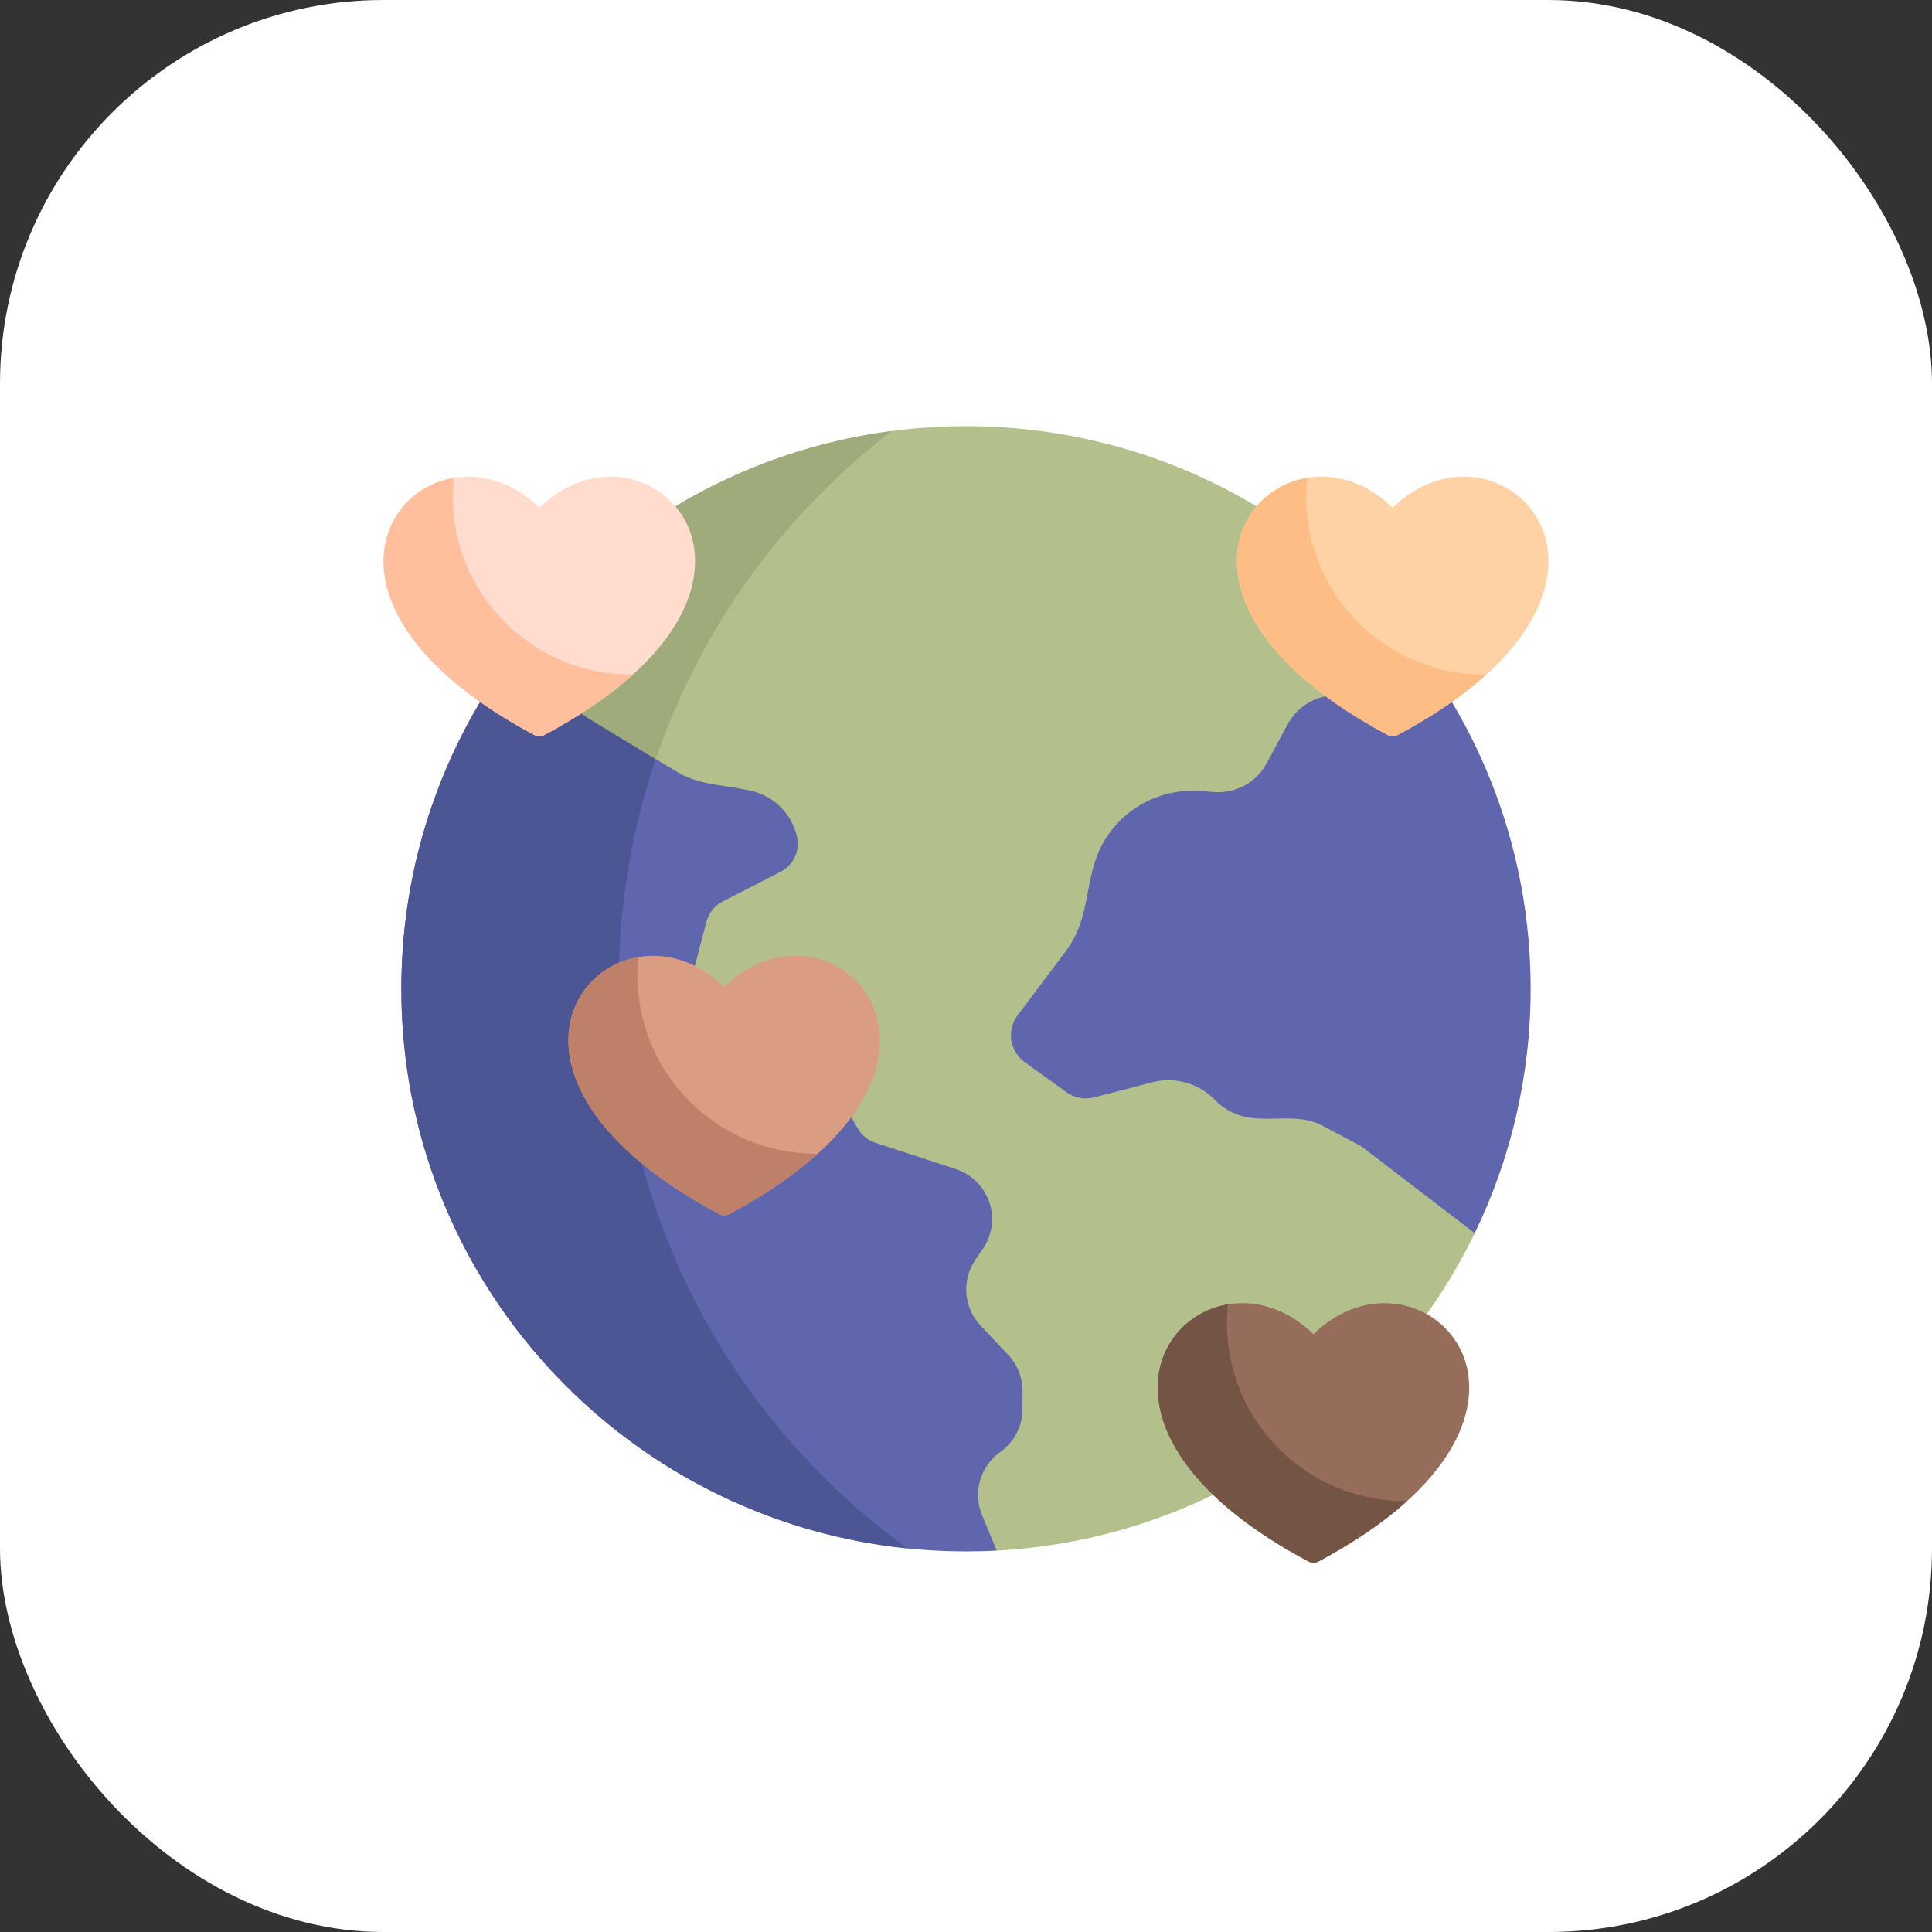 <svg width="136" height="136" viewBox="0 0 136 136" fill="none" xmlns="http://www.w3.org/2000/svg">
<rect x="0" y="0" width="136" height="136" fill="#333333" stroke="none"/>
<rect width="136" height="136" rx="27" fill="white"/>
<path d="M37.745 43.919C31.824 50.836 28.252 59.804 28.252 69.604C28.252 91.478 46.047 109.209 68 109.209C68.724 109.209 69.445 109.19 70.16 109.151L79 100.343V82.131L64.055 75.489V49.034L37.745 43.919Z" fill="#5F66AD"/>
<path d="M103.81 86.807C106.333 81.605 107.746 75.768 107.746 69.605C107.746 59.907 104.247 51.023 98.438 44.138L64.055 49.034V75.489L79 82.131L103.81 86.807Z" fill="#5F66AD"/>
<path d="M43.548 69.258C43.548 60.912 45.641 53.054 49.326 46.171L37.745 43.919C31.824 50.836 28.252 59.804 28.252 69.604C28.252 90.089 43.86 106.94 63.872 108.997C51.556 100.068 43.548 85.596 43.548 69.258Z" fill="#4C5694"/>
<path d="M103.81 86.807C97.681 99.456 85.001 108.359 70.16 109.151L69.128 106.653C68.466 105.052 69.004 103.211 70.412 102.211C71.397 101.515 71.979 100.386 71.979 99.184C71.896 98.466 72.336 96.829 70.971 95.379L69.024 93.311C67.829 92.041 67.679 90.114 68.664 88.676L69.186 87.913C70.585 85.869 69.626 83.06 67.269 82.289L61.618 80.441C61.099 80.27 60.663 79.918 60.389 79.448L56.513 72.805C55.67 71.356 53.58 71.329 52.697 72.755L51.77 74.253C51.36 74.914 50.641 75.306 49.879 75.306C48.418 75.306 47.358 73.931 47.724 72.53L49.73 64.875C49.889 64.265 50.303 63.752 50.865 63.463L54.954 61.366C55.876 60.895 56.324 59.867 56.108 58.914C55.728 57.212 54.352 55.908 52.629 55.614C50.541 55.18 49.204 55.273 47.531 54.261L41.596 50.672C40.129 49.784 39.048 48.381 38.569 46.738L37.745 43.919C45.036 35.401 55.883 30 68 30C80.218 30 91.149 35.494 98.438 44.138L96.823 47C96.209 48.093 95.067 48.853 93.752 48.958C92.438 49.063 91.268 49.825 90.645 50.982L89.166 53.728C88.444 55.07 86.997 55.864 85.472 55.755C84.548 55.694 84.374 55.664 83.934 55.664C81.925 55.664 80 56.501 78.631 57.987C75.93 60.925 77.228 64.043 75.005 66.987L71.632 71.47C70.848 72.515 71.072 73.997 72.132 74.763L75.055 76.874C75.622 77.283 76.343 77.419 77.022 77.244C81.015 76.252 81.272 76.04 82.249 76.04C83.449 76.04 84.616 76.514 85.48 77.388C87.93 79.869 90.603 77.916 93.14 79.264C95.387 80.471 95.612 80.521 96.112 80.908L103.81 86.807Z" fill="#B3C08C"/>
<path d="M98.035 35.741C90.454 28.358 77.895 41.176 97.663 51.728C97.895 51.852 98.175 51.852 98.408 51.728C118.175 41.176 105.616 28.358 98.035 35.741Z" fill="#FED2A4"/>
<path d="M92.458 93.92C84.877 86.537 72.319 99.355 92.086 109.907C92.318 110.031 92.598 110.031 92.831 109.907C112.598 99.355 100.04 86.537 92.458 93.92Z" fill="#966D5A"/>
<path d="M50.978 69.47C58.559 62.088 71.117 74.905 51.35 85.457C51.117 85.581 50.837 85.581 50.605 85.457C30.838 74.905 43.396 62.088 50.978 69.47V69.47Z" fill="#DA9D81"/>
<path d="M62.769 30.343C52.785 31.651 43.968 36.648 37.745 43.918V43.92L38.569 46.739C39.048 48.381 40.129 49.784 41.596 50.672L46.164 53.435C49.319 44.19 55.165 36.186 62.769 30.343Z" fill="#9FAB7A"/>
<path d="M37.965 35.741C45.546 28.358 58.104 41.176 38.337 51.728C38.105 51.852 37.825 51.852 37.592 51.728C17.825 41.176 30.384 28.358 37.965 35.741Z" fill="#FFDCCE"/>
<path d="M44.435 47.487C37.497 47.487 31.872 41.883 31.872 34.97C31.872 34.52 31.897 34.076 31.944 33.638C26.131 34.61 22.754 43.807 37.592 51.728C37.825 51.852 38.105 51.852 38.337 51.728C40.946 50.336 42.99 48.904 44.559 47.484C44.517 47.485 44.477 47.487 44.435 47.487Z" fill="#FFBE9C"/>
<path d="M57.448 81.217C50.509 81.217 44.885 75.613 44.885 68.699C44.885 68.249 44.91 67.805 44.956 67.367C39.143 68.339 35.767 77.537 50.605 85.457C50.837 85.582 51.117 85.582 51.35 85.457C53.958 84.065 56.003 82.634 57.571 81.214C57.53 81.214 57.489 81.217 57.448 81.217V81.217Z" fill="#BF806A"/>
<path d="M98.929 105.666C91.99 105.666 86.366 100.062 86.366 93.149C86.366 92.699 86.391 92.255 86.437 91.817C80.624 92.789 77.248 101.986 92.086 109.907C92.318 110.031 92.598 110.031 92.831 109.907C95.439 108.515 97.484 107.083 99.052 105.663C99.011 105.664 98.97 105.666 98.929 105.666V105.666Z" fill="#745445"/>
<path d="M104.506 47.487C97.567 47.487 91.943 41.883 91.943 34.97C91.943 34.52 91.968 34.076 92.014 33.638C86.201 34.61 82.824 43.807 97.663 51.728C97.895 51.852 98.175 51.852 98.408 51.728C101.016 50.336 103.061 48.904 104.629 47.484C104.588 47.485 104.547 47.487 104.506 47.487V47.487Z" fill="#FFBD86"/>
</svg>
